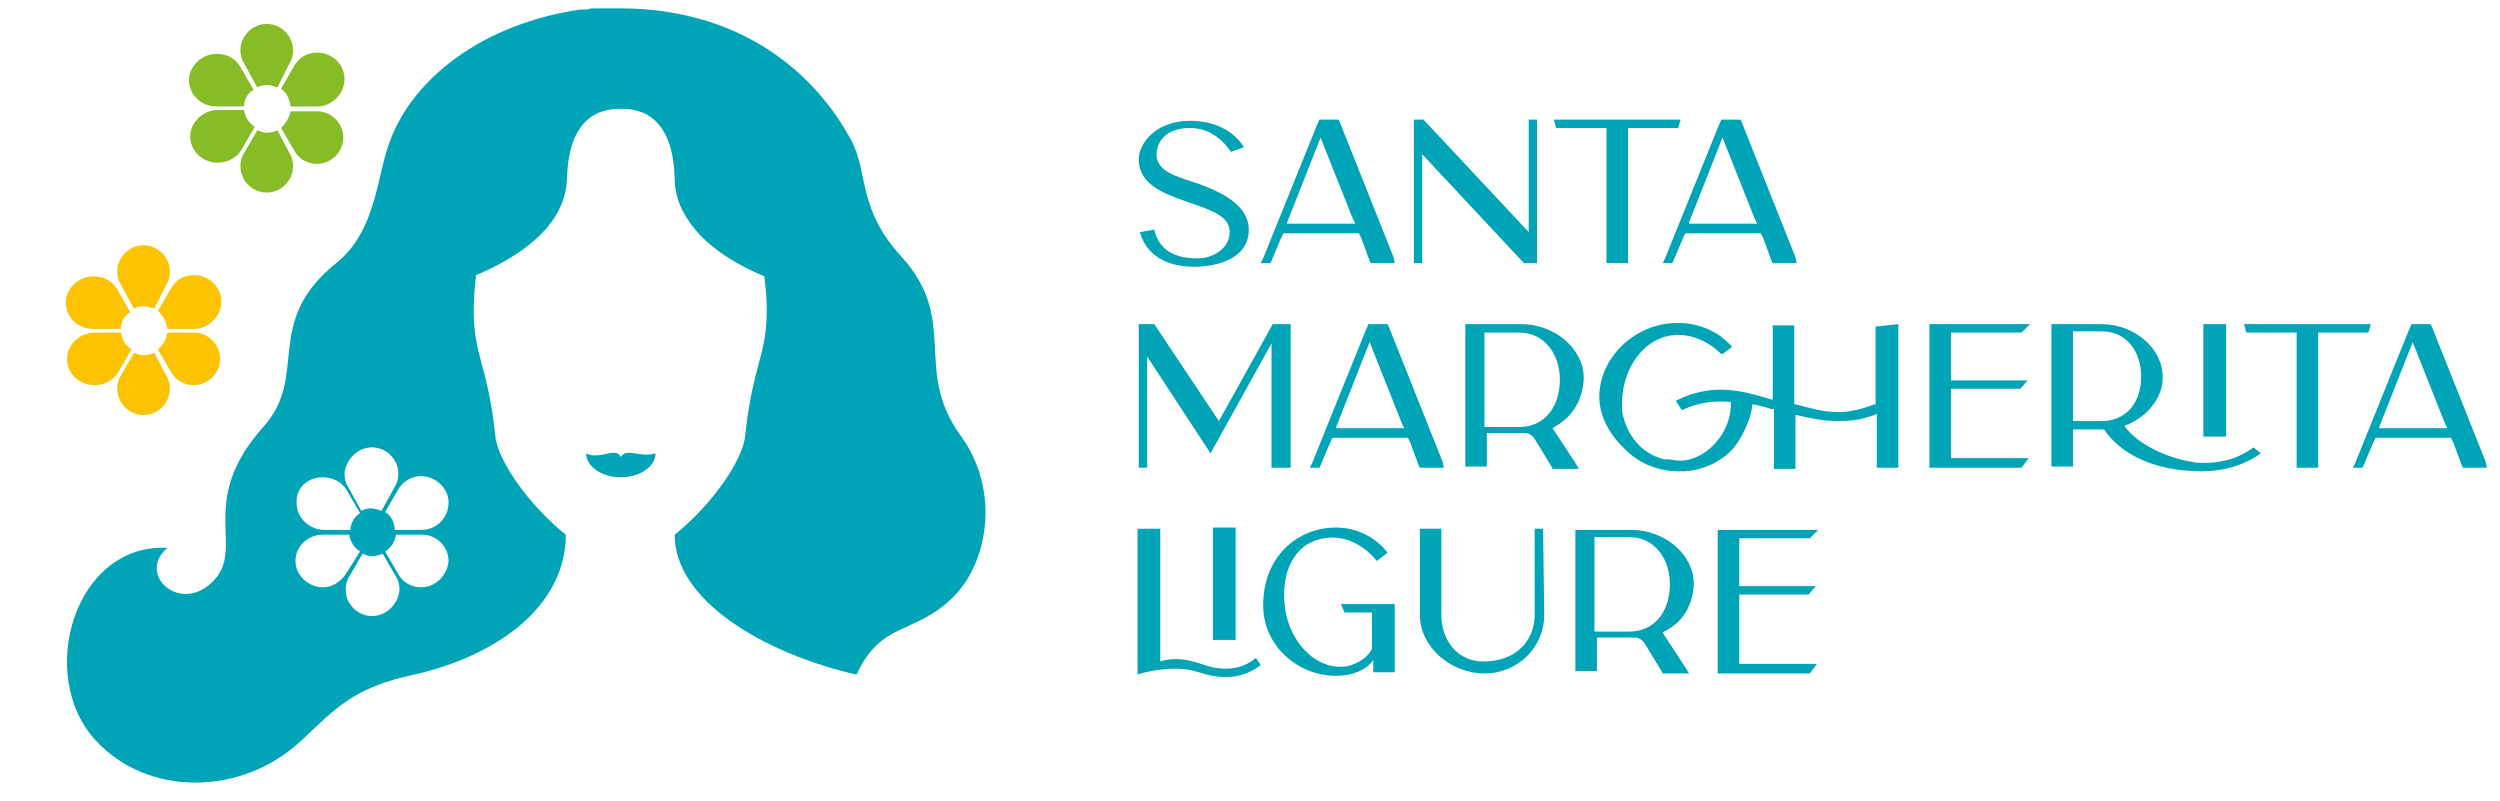 <?xml version="1.0" encoding="UTF-8"?>
<svg xmlns="http://www.w3.org/2000/svg" xmlns:xlink="http://www.w3.org/1999/xlink" version="1.1" id="Livello_1" x="0px" y="0px" viewBox="0 0 209 67" style="enable-background:new 0 0 209 67;" xml:space="preserve">
<style type="text/css">
	.st0{display:none;fill:#0C1F41;}
	.st1{display:none;fill-rule:evenodd;clip-rule:evenodd;fill:#0C1F41;}
	.st2{fill:#00A4B7;}
	.st3{fill-rule:evenodd;clip-rule:evenodd;fill:#86BC25;}
	.st4{fill-rule:evenodd;clip-rule:evenodd;fill:#FDC300;}
</style>
<path class="st0" d="M44.8,38.2c0,1.1,1.4,2,3,2c1.7,0,3-0.9,3-2c-1.3,0.4-2.5-0.6-3,0.3C47.4,37.6,46,38.8,44.8,38.2z"></path>
<path class="st1" d="M18.1,6.8L18.1,6.8c-0.3-0.1-0.6-0.2-0.9-0.2s-0.6,0.1-0.9,0.2l-1.1-2C15.1,4.4,15,4,15,3.6  c0-1.3,1-2.3,2.3-2.3s2.3,1,2.3,2.3c0,0.4-0.1,0.8-0.3,1.1L18.1,6.8z"></path>
<path class="st1" d="M15.3,8.4c0-0.6,0.3-1.1,0.8-1.5l0,0L15,5c-0.4-0.7-1.2-1.1-2-1.1c-1.3,0-2.3,1-2.3,2.3s1,2.3,2.3,2.3L15.3,8.4  L15.3,8.4L15.3,8.4z"></path>
<path class="st1" d="M16.2,10.2L16.2,10.2c-0.5-0.3-0.8-0.9-0.9-1.4l0,0H13c-1.3,0-2.3,1-2.3,2.3s1,2.3,2.3,2.3c0.8,0,1.6-0.4,2-1.1  L16.2,10.2L16.2,10.2z"></path>
<path class="st1" d="M19.2,12.4c0.2,0.3,0.3,0.7,0.3,1.1c0,1.3-1,2.3-2.3,2.3s-2.3-1-2.3-2.3c0-0.4,0.1-0.8,0.3-1.1l1.1-2l0,0  c0.3,0.1,0.6,0.2,0.9,0.2s0.6-0.1,0.9-0.2l0,0L19.2,12.4L19.2,12.4z"></path>
<path class="st1" d="M19.3,8.8h2.2c1.3,0,2.3,1,2.3,2.3s-1,2.3-2.3,2.3c-0.8,0-1.6-0.4-2-1.1l-1.1-1.9l0,0  C18.9,9.9,19.2,9.4,19.3,8.8L19.3,8.8L19.3,8.8z"></path>
<path class="st1" d="M19.3,8.4h2.2c1.3,0,2.3-1,2.3-2.3s-1-2.3-2.3-2.3c-0.8,0-1.6,0.4-2,1.1l-1.1,1.9C18.9,7.3,19.2,7.9,19.3,8.4"></path>
<path class="st0" d="M77.2,36.6c-4.1-5.7-0.1-9.9-5.1-15.3c-3.8-4.1-2.9-7.2-4.3-9.9c-2.6-5-7.8-9.9-15.9-11.1  c-1.3-0.2-2.6-0.3-4-0.3l0,0l0,0c-0.3,0-0.5,0-0.8,0C47,0,47,0,46.9,0c-0.2,0-0.4,0-0.5,0c-0.2,0-0.4,0-0.6,0c-0.1,0-0.2,0-0.2,0  c-0.2,0-0.4,0-0.6,0.1c-0.1,0-0.2,0-0.3,0s-0.2,0-0.3,0c-8.3,1.1-14.3,5.8-16.3,11.1c-1.1,2.9-1.2,7.7-4.6,10.5  c-6.4,5.1-2.3,9.6-6.3,14.1c-5.9,6.6-1.4,10.5-4.4,13.3c-2.8,2.6-6.5-0.7-3.8-3c-8-0.4-11.3,11-6.2,16.6c4.5,4.9,12.6,4.9,17.8,0  c3-2.7,4.5-4.5,9.7-5.6c7.3-1.6,13.1-6,13.1-12c-3-2.4-5.9-6.2-6.1-8.5c-0.6-6-1.9-6.8-1.9-10.8c0-1,0.1-2,0.2-3  c4-1.7,7.7-4.3,7.8-8.4c0.1-3.8,1.5-5.1,2.8-5.6c0.6-0.2,0.9-0.3,1.9-0.3s1.3,0.1,1.9,0.3c1.3,0.5,2.7,1.8,2.8,5.6  c0,1.4,0.5,2.7,1.3,3.7c1.4,2.2,4,3.7,6.6,4.7c0.1,0.9,0.2,1.9,0.2,2.9c0,4-1.2,4.8-1.9,10.8c-0.2,2.3-3.1,6.1-6.1,8.5  c0,5.6,7.6,10.1,15.7,12c2.1-4.6,5-3.3,8.3-6.6C79.6,47.6,80.6,41.3,77.2,36.6L77.2,36.6z M26.3,37.7c1.3,0,2.3,1,2.3,2.3  c0,0.4-0.1,0.8-0.3,1.1l-1.1,2l0,0c-0.3-0.1-0.6-0.2-0.9-0.2s-0.6,0.1-0.9,0.2l-1.1-2C24.1,40.8,24,40.4,24,40  C24,38.7,25.1,37.7,26.3,37.7z M22,40.2c0.8,0,1.6,0.4,2,1.1l1.1,2l0,0c-0.5,0.4-0.8,0.9-0.8,1.5l0,0H22c-1.3,0-2.3-1-2.3-2.3  C19.7,41.2,20.8,40.2,22,40.2z M22,49.7c-1.3,0-2.3-1-2.3-2.3s1-2.3,2.3-2.3h2.3c0.1,0.6,0.4,1.1,0.9,1.4l0,0l-1.1,1.9  C23.7,49.3,22.9,49.7,22,49.7L22,49.7z M26.3,52.2c-1.3,0-2.3-1-2.3-2.3c0-0.4,0.1-0.8,0.3-1.1l1.1-2l0,0C25.7,47,26,47,26.3,47  s0.6-0.1,0.9-0.2l0,0l1.1,2c0.2,0.3,0.3,0.7,0.3,1.1C28.6,51.2,27.6,52.2,26.3,52.2L26.3,52.2z M30.6,49.7c-0.8,0-1.6-0.4-2-1.1  l-1.1-1.9l0,0c0.5-0.3,0.8-0.9,0.9-1.4l0,0h2.2c1.3,0,2.3,1,2.3,2.3C32.9,48.7,31.8,49.7,30.6,49.7L30.6,49.7z M30.6,44.8h-2.2  c-0.1-0.6-0.3-1.2-0.8-1.5l1.1-1.9c0.4-0.7,1.2-1.1,2-1.1c1.3,0,2.3,1,2.3,2.3S31.9,44.8,30.6,44.8L30.6,44.8z"></path>
<path class="st0" d="M105.7,27.2v12.3H104V28.8l-5.2,9.4l-5.5-8.3v9.5h-0.8V27.2h1.3l5.5,8.4l4.6-8.4L105.7,27.2L105.7,27.2z"></path>
<path class="st0" d="M118.9,39.5h-2l-0.1-0.2l-0.8-2l-0.2-0.5h-6.5l-0.2,0.5l-0.8,2l-0.1,0.2h-0.8l0.2-0.4l4.5-11.2l0.3-0.7h1.7  l0.1,0.2l4.6,11.7L118.9,39.5z M109.6,36.1h5.9l-0.2-0.4l-2.8-7l-2.9,7.3V36.1L109.6,36.1z"></path>
<path class="st0" d="M128.6,35.9c-0.2,0.1-0.3,0.2-0.3,0.2l2,2.9l0.3,0.5h-2.3l-0.1-0.2l-1.5-2.3c-0.2-0.3-0.5-0.5-0.9-0.5  c-0.1,0-0.2,0-0.3,0h-3v2.6v0.3h-1.9V27.2h1.2h3.6c2.8,0,5.4,2.1,5.4,4.6v0.1C130.9,33.6,130.1,35.1,128.6,35.9L128.6,35.9z   M129,31.9v-0.2c0-2.2-1.3-4-3.5-4h-3v8.1h3C127.7,35.9,129,34.1,129,31.9z"></path>
<path class="st0" d="M158.2,27.1v12.4h-1.9v-4.6c0,0-0.1,0-0.2,0.1c-1.2,0.4-2,0.5-3.1,0.5c-1.4,0-2.3-0.2-3.6-0.5  c-0.1,0-0.1,0-0.1,0v4.6h-1.9v-5.1c-0.1,0-0.1,0-0.2,0c-0.7-0.2-1-0.3-1.6-0.4c-0.1,1.4-1,3.1-1.8,4l0,0c-1.1,1-2.4,1.7-3.9,1.8  h-0.1c-0.1,0-0.3,0-0.4,0l0,0l0,0c0,0,0,0-0.1,0l0,0l0,0l0,0c-1.7,0-3.3-0.6-4.5-1.8l0,0c-1.2-1.2-2.2-2.8-2.2-4.6  c0-3.5,3.2-6.4,6.7-6.4c0,0,0,0,0.1,0l0,0c1.8,0,3.5,0.7,4.7,2l-0.9,0.6l0,0h-0.1c-1-1-2.3-1.6-3.8-1.6c-2.9,0-4.8,2.9-4.8,5.8  c0,0.3,0,0.5,0,0.7c0.4,2,1.7,3.6,3.6,4.1c0.1,0,0.1,0,0.2,0h0.1c0.3,0,0.6,0.1,0.9,0.1h0.1c0.1,0,0.1,0,0.2,0h0.1h0.1  c2.3-0.3,4.1-2.7,4-5c-1.4-0.1-2.8,0-4.3,0.7l-0.5-0.9c3.1-1.5,5.5-0.9,8.2-0.1c0.1,0,0.1,0,0.1,0v-5.6v-0.7h1.9V34c0,0,0,0,0.1,0  c2.4,0.6,4,1.1,6.8,0h0.1v-6v-0.7L158.2,27.1L158.2,27.1z"></path>
<path class="st0" d="M162.8,38.7h6.7l-0.6,0.8H161V27.2h0.4h8.3l-0.8,0.8h-6.1v3.5V32h6.6l-0.6,0.8h-6v0.9l0,0v1.2l0,0L162.8,38.7  L162.8,38.7z"></path>
<path class="st0" d="M189.5,38.2c-1.5,1-3.2,1.6-5,1.6c-4.6,0-7.3-1.7-8.5-3.6h-0.2h-2.5v3.2h-1.9V27.1h1.2h3.1c2.8,0,5.3,2,5.3,4.5  v0.1c0,1.9-1.6,3.5-3.4,4.1c1,1.5,3.7,2.8,5.8,3c0.4,0.1,0.8,0.1,1.1,0.1c1.5,0,3-0.4,4.2-1.3L189.5,38.2L189.5,38.2z M179.2,31.7  L179.2,31.7c0-2.2-1.2-3.9-3.4-3.9h-2.5v7.7h2.5C177.9,35.5,179.2,33.8,179.2,31.7z M186.4,36.8h-1.9v-9.6h1.9V36.8z"></path>
<path class="st0" d="M199,27.1l-0.2,0.8h-4.3v11.6h-1.9V27.9h-4.3l-0.3-0.8H199z"></path>
<path class="st0" d="M209,39.5h-2l-0.1-0.2l-0.8-2l-0.2-0.5h-6.5l-0.2,0.5l-0.8,2l-0.1,0.2h-0.8l0.2-0.4l4.5-11.2l0.3-0.7h1.7  l0.1,0.2l4.6,11.7L209,39.5z M199.7,36.1h5.9l-0.2-0.4l-2.8-7l-2.9,7.3V36.1L199.7,36.1z"></path>
<path class="st0" d="M103.1,56.4c-0.9,0.7-1.9,1-3,1c-1,0-1.7-0.2-2.4-0.4c-0.6-0.2-1.2-0.3-2-0.3c-1.1,0-2.5,0.2-3.3,0.5l0,0V45.4  v-0.7h1.9v11.5c0,0,0.6-0.2,1.4-0.2c0.9,0,1.5,0.2,2.2,0.4s1.3,0.4,2.2,0.4c1.1,0,2-0.5,2.5-0.9L103.1,56.4L103.1,56.4z M100.8,54.3  h-1.9v-9.6h1.9V54.3z"></path>
<path class="st0" d="M114.7,50.9v6h-1.9l0,0c0,0,0-0.2,0-0.4v-0.7c-0.7,0.8-1.8,1.3-3.2,1.3c-3.3,0-6.3-2.6-6.3-6.1  c0-4.2,3-6.6,6.3-6.6c1.8,0,3.4,0.8,4.5,2.1l-0.9,0.7c-1.1-1.4-2.8-2.3-4.6-2c-2.7,0.4-3.7,3.1-3.4,5.8c0.3,3,2.7,5.7,5.4,5.2  c1.1-0.2,2-0.9,2.2-1.5v-3.1h-2.4l-0.4-0.8L114.7,50.9L114.7,50.9z"></path>
<path class="st0" d="M127.6,52.1c0,2.8-2.3,5-5.2,5s-5.5-2.2-5.5-5v-6.7v-0.7h1.9v7.4c0,2.2,1.4,4,3.7,4c2.9,0,4.4-1.8,4.4-4v-6.7  v-0.7h0.7V52.1z"></path>
<path class="st0" d="M138.1,53.5c-0.2,0.1-0.3,0.2-0.3,0.2l2,2.9l0.3,0.5h-2.3l-0.1-0.2l-1.5-2.3c-0.2-0.3-0.5-0.5-0.9-0.5  c-0.1,0-0.2,0-0.3,0h-3v2.6V57h-1.9V44.8h1.2h3.6c2.8,0,5.4,2.1,5.4,4.6v0.1C140.4,51.2,139.6,52.6,138.1,53.5L138.1,53.5z   M138.5,49.5v-0.2c0-2.2-1.3-4-3.5-4h-3v8.1h3C137.2,53.5,138.5,51.7,138.5,49.5z"></path>
<path class="st0" d="M144.4,56.3h6.7l-0.6,0.8h-7.9V44.7h0.4h8.3l-0.8,0.8h-6.1V49v0.6h6.6l-0.6,0.8h-6v0.9l0,0v1.2l0,0L144.4,56.3  L144.4,56.3z"></path>
<path class="st0" d="M102.1,19c0,2.4-2.5,3.2-4.8,3.2s-4.1-1-4.6-3l1.2-0.2c0.3,1.3,1.3,2.5,3.8,2.5c1.5,0,2.8-0.9,2.8-2.3  s-1.5-1.8-3.7-2.6c-1.9-0.7-4.2-1.4-4.2-3.7c0-1.3,1.3-3.3,4.4-3.3c2.1,0,3.7,0.8,4.7,2.3l-1.1,0.4c-0.7-1.1-1.9-2-3.5-2  c-2.7,0-3,1.9-2.9,2.5c0.3,1.2,1.6,1.5,3.7,2.3C99.8,15.8,102.1,16.9,102.1,19L102.1,19z"></path>
<path class="st0" d="M114.7,21.9h-2l-0.1-0.2l-0.8-2l-0.2-0.5H105l-0.2,0.5l-0.8,2l-0.1,0.2h-0.8l0.2-0.4l4.5-11.2l0.3-0.7h1.7  l0.1,0.2l4.6,11.7L114.7,21.9z M105.3,18.5h5.9l-0.2-0.4l-2.8-7L105.3,18.5L105.3,18.5L105.3,18.5z"></path>
<path class="st0" d="M127,9.6v12.3h-1.1l-8.8-9.4v9v0.3h-0.8V9.6h0.8l9.1,9.7V9.6H127L127,9.6z"></path>
<path class="st0" d="M139.4,9.5l-0.2,0.8h-4.3v11.6H133V10.3h-4.3l-0.3-0.8H139.4z"></path>
<path class="st0" d="M149.4,21.9h-2l-0.1-0.2l-0.8-2l-0.2-0.5h-6.5l-0.2,0.5l-0.8,2l-0.1,0.2h-0.8l0.2-0.4l4.5-11.2l0.3-0.7h1.7  l0.1,0.2l4.6,11.7L149.4,21.9z M140.1,18.5h5.9l-0.2-0.4l-2.8-7L140.1,18.5L140.1,18.5L140.1,18.5z"></path>
<path class="st1" d="M7.5,25.8L7.5,25.8c-0.3-0.1-0.6-0.2-0.9-0.2S6,25.7,5.7,25.8l-1.1-2c-0.2-0.3-0.3-0.7-0.3-1.1  c0-1.3,1-2.3,2.3-2.3s2.3,1,2.3,2.3c0,0.4-0.1,0.8-0.3,1.1L7.5,25.8z"></path>
<path class="st1" d="M4.6,27.5c0-0.6,0.3-1.1,0.8-1.5l0,0l-1.1-2c-0.4-0.7-1.2-1.1-2-1.1c-1.3,0-2.3,1-2.3,2.3s1,2.3,2.3,2.3  L4.6,27.5L4.6,27.5L4.6,27.5z"></path>
<path class="st1" d="M5.5,29.3L5.5,29.3C5,29,4.7,28.4,4.6,27.9l0,0H2.3c-1.3,0-2.3,1-2.3,2.3s1,2.3,2.3,2.3c0.8,0,1.6-0.4,2-1.1  L5.5,29.3L5.5,29.3z"></path>
<path class="st1" d="M8.6,31.5c0.2,0.3,0.3,0.7,0.3,1.1c0,1.3-1,2.3-2.3,2.3s-2.3-1-2.3-2.3c0-0.4,0.1-0.8,0.3-1.1l1.1-2l0,0  c0.3,0.1,0.6,0.2,0.9,0.2s0.6-0.1,0.9-0.2l0,0L8.6,31.5L8.6,31.5z"></path>
<path class="st1" d="M8.6,27.9h2.2c1.3,0,2.3,1,2.3,2.3s-1,2.3-2.3,2.3c-0.8,0-1.6-0.4-2-1.1l-1.1-1.9l0,0C8.2,29,8.6,28.4,8.6,27.9  L8.6,27.9L8.6,27.9z"></path>
<path class="st1" d="M8.6,27.5h2.2c1.3,0,2.3-1,2.3-2.3s-1-2.3-2.3-2.3c-0.8,0-1.6,0.4-2,1.1l-1,2C8.3,26.3,8.6,26.9,8.6,27.5"></path>
<g>
	<g>
		<path class="st2" d="M49,37.9c0,1.1,1.3,2,2.9,2s2.9-0.9,2.9-2c-1.3,0.4-2.4-0.5-2.9,0.3C51.5,37.3,50.1,38.5,49,37.9z"></path>
		<g>
			<path class="st3" d="M23.2,7.3L23.2,7.3c-0.3-0.1-0.6-0.2-0.9-0.2c-0.3,0-0.6,0.1-0.8,0.2l-1.1-2c-0.2-0.3-0.3-0.7-0.3-1.1     c0-1.2,1-2.2,2.2-2.2c1.2,0,2.2,1,2.2,2.2c0,0.4-0.1,0.8-0.3,1.1L23.2,7.3z"></path>
			<path class="st3" d="M20.4,8.9c0-0.6,0.3-1.1,0.8-1.4l0,0l-1.1-1.9c-0.4-0.7-1.1-1.1-2-1.1c-1.2,0-2.3,1-2.3,2.2     c0,1.2,1,2.2,2.3,2.2L20.4,8.9L20.4,8.9z"></path>
			<path class="st3" d="M21.3,10.6L21.3,10.6c-0.5-0.3-0.8-0.8-0.9-1.4l0,0h-2.2c-1.2,0-2.3,1-2.3,2.2c0,1.2,1,2.2,2.3,2.2     c0.8,0,1.6-0.4,2-1.1L21.3,10.6L21.3,10.6z"></path>
			<path class="st3" d="M24.2,12.8c0.2,0.3,0.3,0.7,0.3,1.1c0,1.2-1,2.2-2.2,2.2c-1.2,0-2.2-1-2.2-2.2c0-0.4,0.1-0.8,0.3-1.1     l1.1-1.9l0,0c0.3,0.1,0.5,0.2,0.8,0.2c0.3,0,0.6-0.1,0.9-0.2l0,0L24.2,12.8z"></path>
			<path class="st3" d="M24.3,9.3h2.2c1.2,0,2.2,1,2.2,2.2c0,1.2-1,2.2-2.2,2.2c-0.8,0-1.5-0.4-1.9-1.1l-1.1-1.9l0,0     C23.9,10.3,24.2,9.8,24.3,9.3L24.3,9.3z"></path>
			<path class="st3" d="M24.3,8.9h2.2c1.2,0,2.3-1,2.3-2.3c0-1.2-1-2.2-2.3-2.2c-0.8,0-1.5,0.4-1.9,1.1l-1.1,1.9     C24,7.8,24.2,8.3,24.3,8.9"></path>
		</g>
		<path class="st2" d="M80.3,36.4c-4-5.5-0.1-9.6-4.9-14.9c-3.7-4-2.8-7-4.2-9.7C68.6,6.9,63.6,2.2,55.8,1c-1.2-0.2-2.5-0.3-3.9-0.3    h0c0,0,0,0,0,0c0,0,0,0,0,0c0,0,0,0,0,0c0,0,0,0,0,0h0v0c-0.3,0-0.5,0-0.8,0c-0.1,0-0.1,0-0.2,0c-0.2,0-0.4,0-0.5,0    c-0.2,0-0.4,0-0.5,0c-0.1,0-0.2,0-0.2,0c-0.2,0-0.4,0-0.6,0.1c-0.1,0-0.2,0-0.3,0c-0.1,0-0.2,0-0.3,0C40.3,2,34.5,6.6,32.6,11.8    c-1.1,2.8-1.1,7.5-4.5,10.2c-6.2,5-2.2,9.4-6.1,13.7c-5.7,6.4-1.3,10.2-4.3,13c-2.7,2.6-6.3-0.7-3.7-2.9C6.2,45.4,3,56.5,8,61.9    c4.3,4.7,12.2,4.7,17.2,0c2.9-2.7,4.3-4.4,9.4-5.5c7.1-1.6,12.7-5.8,12.7-11.7c-2.9-2.3-5.7-6.1-5.9-8.3    c-0.6-5.8-1.8-6.6-1.8-10.5c0-1,0.1-2,0.2-2.9c3.8-1.6,7.5-4.2,7.6-8.1c0.1-3.7,1.5-5,2.7-5.5c0.6-0.2,0.9-0.3,1.8-0.3    c0.9,0,1.2,0.1,1.8,0.3c1.2,0.5,2.6,1.8,2.7,5.5c0,1.4,0.5,2.6,1.2,3.6c1.4,2.1,3.9,3.6,6.3,4.6c0.1,0.9,0.2,1.8,0.2,2.8    c0,3.9-1.2,4.7-1.8,10.5c-0.2,2.2-3,6-5.9,8.3c0,5.5,7.4,9.9,15.2,11.7c2.1-4.5,4.8-3.3,8-6.4C82.7,47,83.6,40.9,80.3,36.4z     M31.1,37.4c1.2,0,2.2,1,2.2,2.2c0,0.4-0.1,0.8-0.3,1.1l-1.1,2l0,0c-0.3-0.1-0.6-0.2-0.9-0.2c-0.3,0-0.6,0.1-0.8,0.2l-1.1-2    c-0.2-0.3-0.3-0.7-0.3-1.1C28.9,38.4,29.9,37.4,31.1,37.4z M27,39.9c0.8,0,1.6,0.4,2,1.1l1.1,1.9l0,0c-0.5,0.3-0.8,0.9-0.8,1.4    l0,0l-2.2,0c-1.2,0-2.3-1-2.3-2.2C24.7,40.8,25.7,39.9,27,39.9z M27,49.1c-1.2,0-2.3-1-2.3-2.2c0-1.2,1-2.2,2.3-2.2h2.2l0,0    c0.1,0.6,0.4,1.1,0.9,1.4l0,0l0,0c0,0,0,0,0,0l0,0L28.9,48C28.5,48.6,27.8,49.1,27,49.1z M31.1,51.5c-1.2,0-2.2-1-2.2-2.2    c0-0.4,0.1-0.8,0.3-1.1l1.1-1.9l0,0c0.3,0.1,0.5,0.2,0.8,0.2c0.3,0,0.6-0.1,0.9-0.2l0,0l1.1,1.9c0.2,0.3,0.3,0.7,0.3,1.1    C33.3,50.5,32.3,51.5,31.1,51.5z M35.2,49.1c-0.8,0-1.5-0.4-1.9-1.1l-1.1-1.9l0,0c0.5-0.3,0.8-0.8,0.9-1.4l0,0h2.2    c1.2,0,2.2,1,2.2,2.2C37.4,48.1,36.4,49.1,35.2,49.1z M35.2,44.3h-2.2c0-0.6-0.3-1.2-0.8-1.5l1.1-1.9c0.4-0.7,1.2-1.1,1.9-1.1    c1.2,0,2.3,1,2.3,2.2C37.5,43.3,36.5,44.3,35.2,44.3z"></path>
	</g>
</g>
<g>
	<path class="st2" d="M107.9,27.1v12l-1.6,0V28.7l-5.1,9.2l-5.3-8.1v9.3h-0.7v-12h1.3l5.4,8.1l4.5-8.1H107.9z"></path>
	<path class="st2" d="M120.7,39.1h-2l-0.1-0.2l-0.7-1.9l-0.2-0.4h-6.3l-0.2,0.4l-0.8,1.9l-0.1,0.2h-0.8l0.2-0.4l4.4-10.9l0.3-0.7   h1.6l0.1,0.2l4.5,11.3L120.7,39.1z M111.7,35.8h5.7l-0.2-0.4l-2.7-6.8l-2.8,7.1L111.7,35.8L111.7,35.8z"></path>
	<path class="st2" d="M130.1,35.6c-0.2,0.1-0.3,0.2-0.3,0.2l1.9,2.9l0.3,0.5h-2.2l-0.1-0.2l-1.4-2.3c-0.2-0.3-0.5-0.5-0.8-0.5   c-0.1,0-0.2,0-0.3,0h-2.9v0.3l0,2.2v0.3h-1.8V27.8l0-0.7h1.2v0h3.5c2.7,0,5.2,2,5.2,4.5v0.1C132.3,33.4,131.5,34.8,130.1,35.6z    M130.4,31.8v-0.1c0-2.1-1.3-3.9-3.4-3.9h-2.9v7.9h2.9C129.2,35.7,130.4,33.9,130.4,31.8z"></path>
	<path class="st2" d="M158.7,27.1v12h-1.8l0-4.5c0,0-0.1,0-0.2,0.1c-1.2,0.4-1.9,0.5-3,0.5c-1.3,0-2.2-0.2-3.5-0.5   c-0.1,0-0.1,0-0.1,0l0,4.5h-1.8v-5c-0.1,0-0.1,0-0.2,0c-0.6-0.2-1-0.3-1.6-0.4c-0.1,1.3-1,3.1-1.8,3.9l0,0c-1,1-2.4,1.6-3.8,1.7   c0,0-0.1,0-0.1,0c-0.1,0-0.3,0-0.4,0c0,0,0,0,0,0s0,0,0,0c0,0,0,0-0.1,0c0,0,0,0,0,0c0,0,0,0,0,0c0,0,0,0,0,0   c-1.6,0-3.2-0.6-4.4-1.8l0,0c-1.2-1.1-2.2-2.7-2.2-4.4c0-3.4,3.1-6.2,6.5-6.2c0,0,0,0,0.1,0c0,0,0,0,0,0c1.7,0,3.4,0.7,4.5,2   l-0.8,0.6c0,0,0,0,0,0l-0.1,0c-1-1-2.3-1.6-3.6-1.6c-2.8,0-4.7,2.8-4.7,5.7c0,0.2,0,0.5,0,0.7c0.4,2,1.6,3.5,3.5,4   c0.1,0,0.1,0,0.2,0c0,0,0.1,0,0.1,0c0.3,0,0.6,0.1,0.9,0.1c0,0,0.1,0,0.1,0c0.1,0,0.1,0,0.2,0c0,0,0.1,0,0.1,0c0,0,0.1,0,0.1,0   c2.2-0.3,4-2.6,3.9-4.9c-1.3-0.1-2.7,0-4.1,0.7l-0.5-0.8c3-1.5,5.4-0.9,8-0.1c0.1,0,0.1,0,0.1,0l0-5.5l0-0.7h1.6l0.2,0l0,6.6   c0,0,0,0,0.1,0c2.3,0.6,3.8,1.1,6.6,0c0,0,0.1,0,0.1,0l0-5.8l0-0.7L158.7,27.1z"></path>
	<path class="st2" d="M163.1,38.3h6.5l-0.6,0.8h-7.7v-12l0.4,0h8l-0.7,0.7h-5.9v3.4h0v0.6h6.4l-0.6,0.7h-5.8v0.9h0v1.1h0V38.3z"></path>
	<path class="st2" d="M189,37.9c-1.4,1-3.1,1.5-4.9,1.5c-4.4,0-7-1.7-8.2-3.5l-0.2,0h-2.4V36l0,3h-1.8V27.8l0-0.7l1.2,0h3   c2.7,0,5.1,2,5.1,4.4v0.1c0,1.8-1.5,3.4-3.2,4c1,1.5,3.6,2.7,5.6,3c0.4,0.1,0.7,0.1,1.1,0.1c1.5,0,2.9-0.4,4.1-1.3L189,37.9z    M179,31.5L179,31.5c0-2.1-1.2-3.8-3.3-3.8h-2.4v7.5h2.4C177.8,35.2,179,33.6,179,31.5z M186,36.5h-1.8v-8.7l0-0.7h1.6l0.3,0V36.5z   "></path>
	<path class="st2" d="M198.2,27.1l-0.2,0.7h-4.2v11.3h-1.8V27.8h-4.2l-0.2-0.7H198.2z"></path>
	<path class="st2" d="M207.9,39.1h-2l-0.1-0.2l-0.7-1.9l-0.2-0.4h-6.3l-0.2,0.4l-0.8,1.9l-0.1,0.2h-0.8l0.2-0.4l4.4-10.9l0.3-0.7   h1.6l0.1,0.2l4.5,11.3L207.9,39.1z M198.9,35.8h5.7l-0.2-0.4l-2.7-6.8l-2.8,7.1L198.9,35.8L198.9,35.8z"></path>
</g>
<g>
	<path class="st2" d="M105.4,55.6c-0.9,0.7-1.9,1-2.9,1c-1,0-1.6-0.2-2.3-0.4c-0.6-0.2-1.2-0.3-1.9-0.3c-1,0-2.4,0.2-3.2,0.5l0,0   V44.9l0-0.7H97v11.1c0,0,0.5-0.2,1.3-0.2c0.8,0,1.5,0.2,2.1,0.4c0.6,0.2,1.2,0.4,2.1,0.4c1.1,0,1.9-0.4,2.5-0.9L105.4,55.6z    M103.2,53.5h-1.8v-8.7l0-0.7h1.6l0.3,0V53.5z"></path>
	<path class="st2" d="M116.6,50.3v5.9h-1.8v0c0,0,0-0.2,0-0.4v-0.6c-0.6,0.8-1.7,1.3-3.1,1.3c-3.2,0-6.1-2.5-6.1-5.9   c0-4.1,2.9-6.5,6.1-6.5c1.7,0,3.3,0.8,4.3,2.1l-0.9,0.7c-1.1-1.4-2.8-2.2-4.4-1.9c-2.6,0.4-3.6,3-3.3,5.6c0.3,3,2.6,5.5,5.2,5.1   c1-0.2,1.9-0.9,2.1-1.5v-3h-2.3l-0.3-0.7H116.6z"></path>
	<path class="st2" d="M129.1,51.4c0,2.7-2.2,4.9-5,4.9c-2.8,0-5.4-2.2-5.4-4.9l0-6.5c0,0,0-0.7,0-0.7h1.8l0,7.2   c0,2.2,1.4,3.9,3.5,3.9c2.8,0,4.3-1.8,4.3-3.9l0-6.5l0-0.7h0.7L129.1,51.4z"></path>
	<path class="st2" d="M139.3,52.7c-0.2,0.1-0.3,0.2-0.3,0.2l1.9,2.9l0.3,0.5H139l-0.1-0.2l-1.4-2.3c-0.2-0.3-0.5-0.5-0.8-0.5   c-0.1,0-0.2,0-0.3,0h-2.9v0.3l0,2.2v0.3h-1.8V45l0-0.7h1.2v0h3.5c2.7,0,5.2,2,5.2,4.5v0.1C141.5,50.5,140.8,51.9,139.3,52.7z    M139.6,48.9v-0.1c0-2.1-1.3-3.9-3.4-3.9h-2.9v7.9h2.9C138.4,52.8,139.6,51,139.6,48.9z"></path>
	<path class="st2" d="M145.4,55.5h6.5l-0.6,0.8h-7.7v-12l0.4,0h8l-0.7,0.7h-5.9v3.4h0V49h6.4l-0.6,0.7h-5.8v0.9h0v1.1h0V55.5z"></path>
</g>
<g>
	<g>
		<path class="st2" d="M104.4,19.2c0,2.3-2.4,3.1-4.6,3.1c-2.3,0-4-1-4.5-2.9l1.2-0.2c0.3,1.3,1.2,2.4,3.6,2.4    c1.4,0,2.7-0.9,2.7-2.2c0-1.3-1.4-1.8-3.5-2.5c-1.9-0.7-4.1-1.4-4.1-3.6c0-1.2,1.3-3.2,4.3-3.2c2,0,3.6,0.8,4.5,2.2l-1.1,0.4    c-0.7-1.1-1.9-2-3.4-2c-2.6,0-2.9,1.8-2.8,2.5c0.3,1.2,1.5,1.5,3.6,2.2C102.2,16.1,104.4,17.2,104.4,19.2z"></path>
		<path class="st2" d="M116.6,22h-2l-0.1-0.2l-0.7-1.9l-0.2-0.4h-6.3l-0.2,0.4l-0.8,1.9l-0.1,0.2h-0.8l0.2-0.4l4.4-10.9l0.3-0.7h1.6    l0.1,0.2l4.5,11.3L116.6,22z M107.6,18.7h5.7l-0.2-0.4l-2.7-6.8l-2.8,7.1L107.6,18.7L107.6,18.7z"></path>
		<path class="st2" d="M128.5,10v12h-1.1l-8.5-9.1l0,8.8V22h-0.7V10h0.8l8.8,9.4V10H128.5z"></path>
		<path class="st2" d="M140.5,10l-0.2,0.7h-4.2V22h-1.8V10.7h-4.2l-0.2-0.7H140.5z"></path>
		<path class="st2" d="M150.2,22h-2l-0.1-0.2l-0.7-1.9l-0.2-0.4h-6.3l-0.2,0.4l-0.8,1.9l-0.1,0.2h-0.8l0.2-0.4l4.4-10.9l0.3-0.7h1.6    l0.1,0.2l4.5,11.3L150.2,22z M141.2,18.7h5.7l-0.2-0.4l-2.7-6.8l-2.8,7.1L141.2,18.7L141.2,18.7z"></path>
	</g>
</g>
<g>
	<path class="st4" d="M12.9,25.8L12.9,25.8c-0.3-0.1-0.6-0.2-0.9-0.2c-0.3,0-0.6,0.1-0.8,0.2l-1.1-2c-0.2-0.3-0.3-0.7-0.3-1.1   c0-1.2,1-2.2,2.2-2.2s2.2,1,2.2,2.2c0,0.4-0.1,0.8-0.3,1.1L12.9,25.8z"></path>
	<path class="st4" d="M10.1,27.5c0-0.6,0.3-1.1,0.8-1.4l0,0l-1.1-1.9c-0.4-0.7-1.1-1.1-2-1.1c-1.2,0-2.3,1-2.3,2.2   c0,1.2,1,2.2,2.3,2.2L10.1,27.5L10.1,27.5z"></path>
	<path class="st4" d="M11,29.2L11,29.2c-0.5-0.3-0.8-0.8-0.9-1.4l0,0H7.9c-1.2,0-2.3,1-2.3,2.2c0,1.2,1,2.2,2.3,2.2   c0.8,0,1.6-0.4,2-1.1L11,29.2L11,29.2z"></path>
	<path class="st4" d="M13.9,31.4c0.2,0.3,0.3,0.7,0.3,1.1c0,1.2-1,2.2-2.2,2.2s-2.2-1-2.2-2.2c0-0.4,0.1-0.8,0.3-1.1l1.1-1.9l0,0   c0.3,0.1,0.5,0.2,0.8,0.2c0.3,0,0.6-0.1,0.9-0.2l0,0L13.9,31.4z"></path>
	<path class="st4" d="M14,27.8h2.2c1.2,0,2.2,1,2.2,2.2c0,1.2-1,2.2-2.2,2.2c-0.8,0-1.5-0.4-1.9-1.1l-1.1-1.9l0,0   C13.6,28.9,13.9,28.4,14,27.8L14,27.8z"></path>
	<path class="st4" d="M14,27.5h2.2c1.2,0,2.3-1,2.3-2.3c0-1.2-1-2.2-2.3-2.2c-0.8,0-1.5,0.4-1.9,1.1L13.2,26   C13.6,26.3,13.9,26.9,14,27.5"></path>
</g>
</svg>
